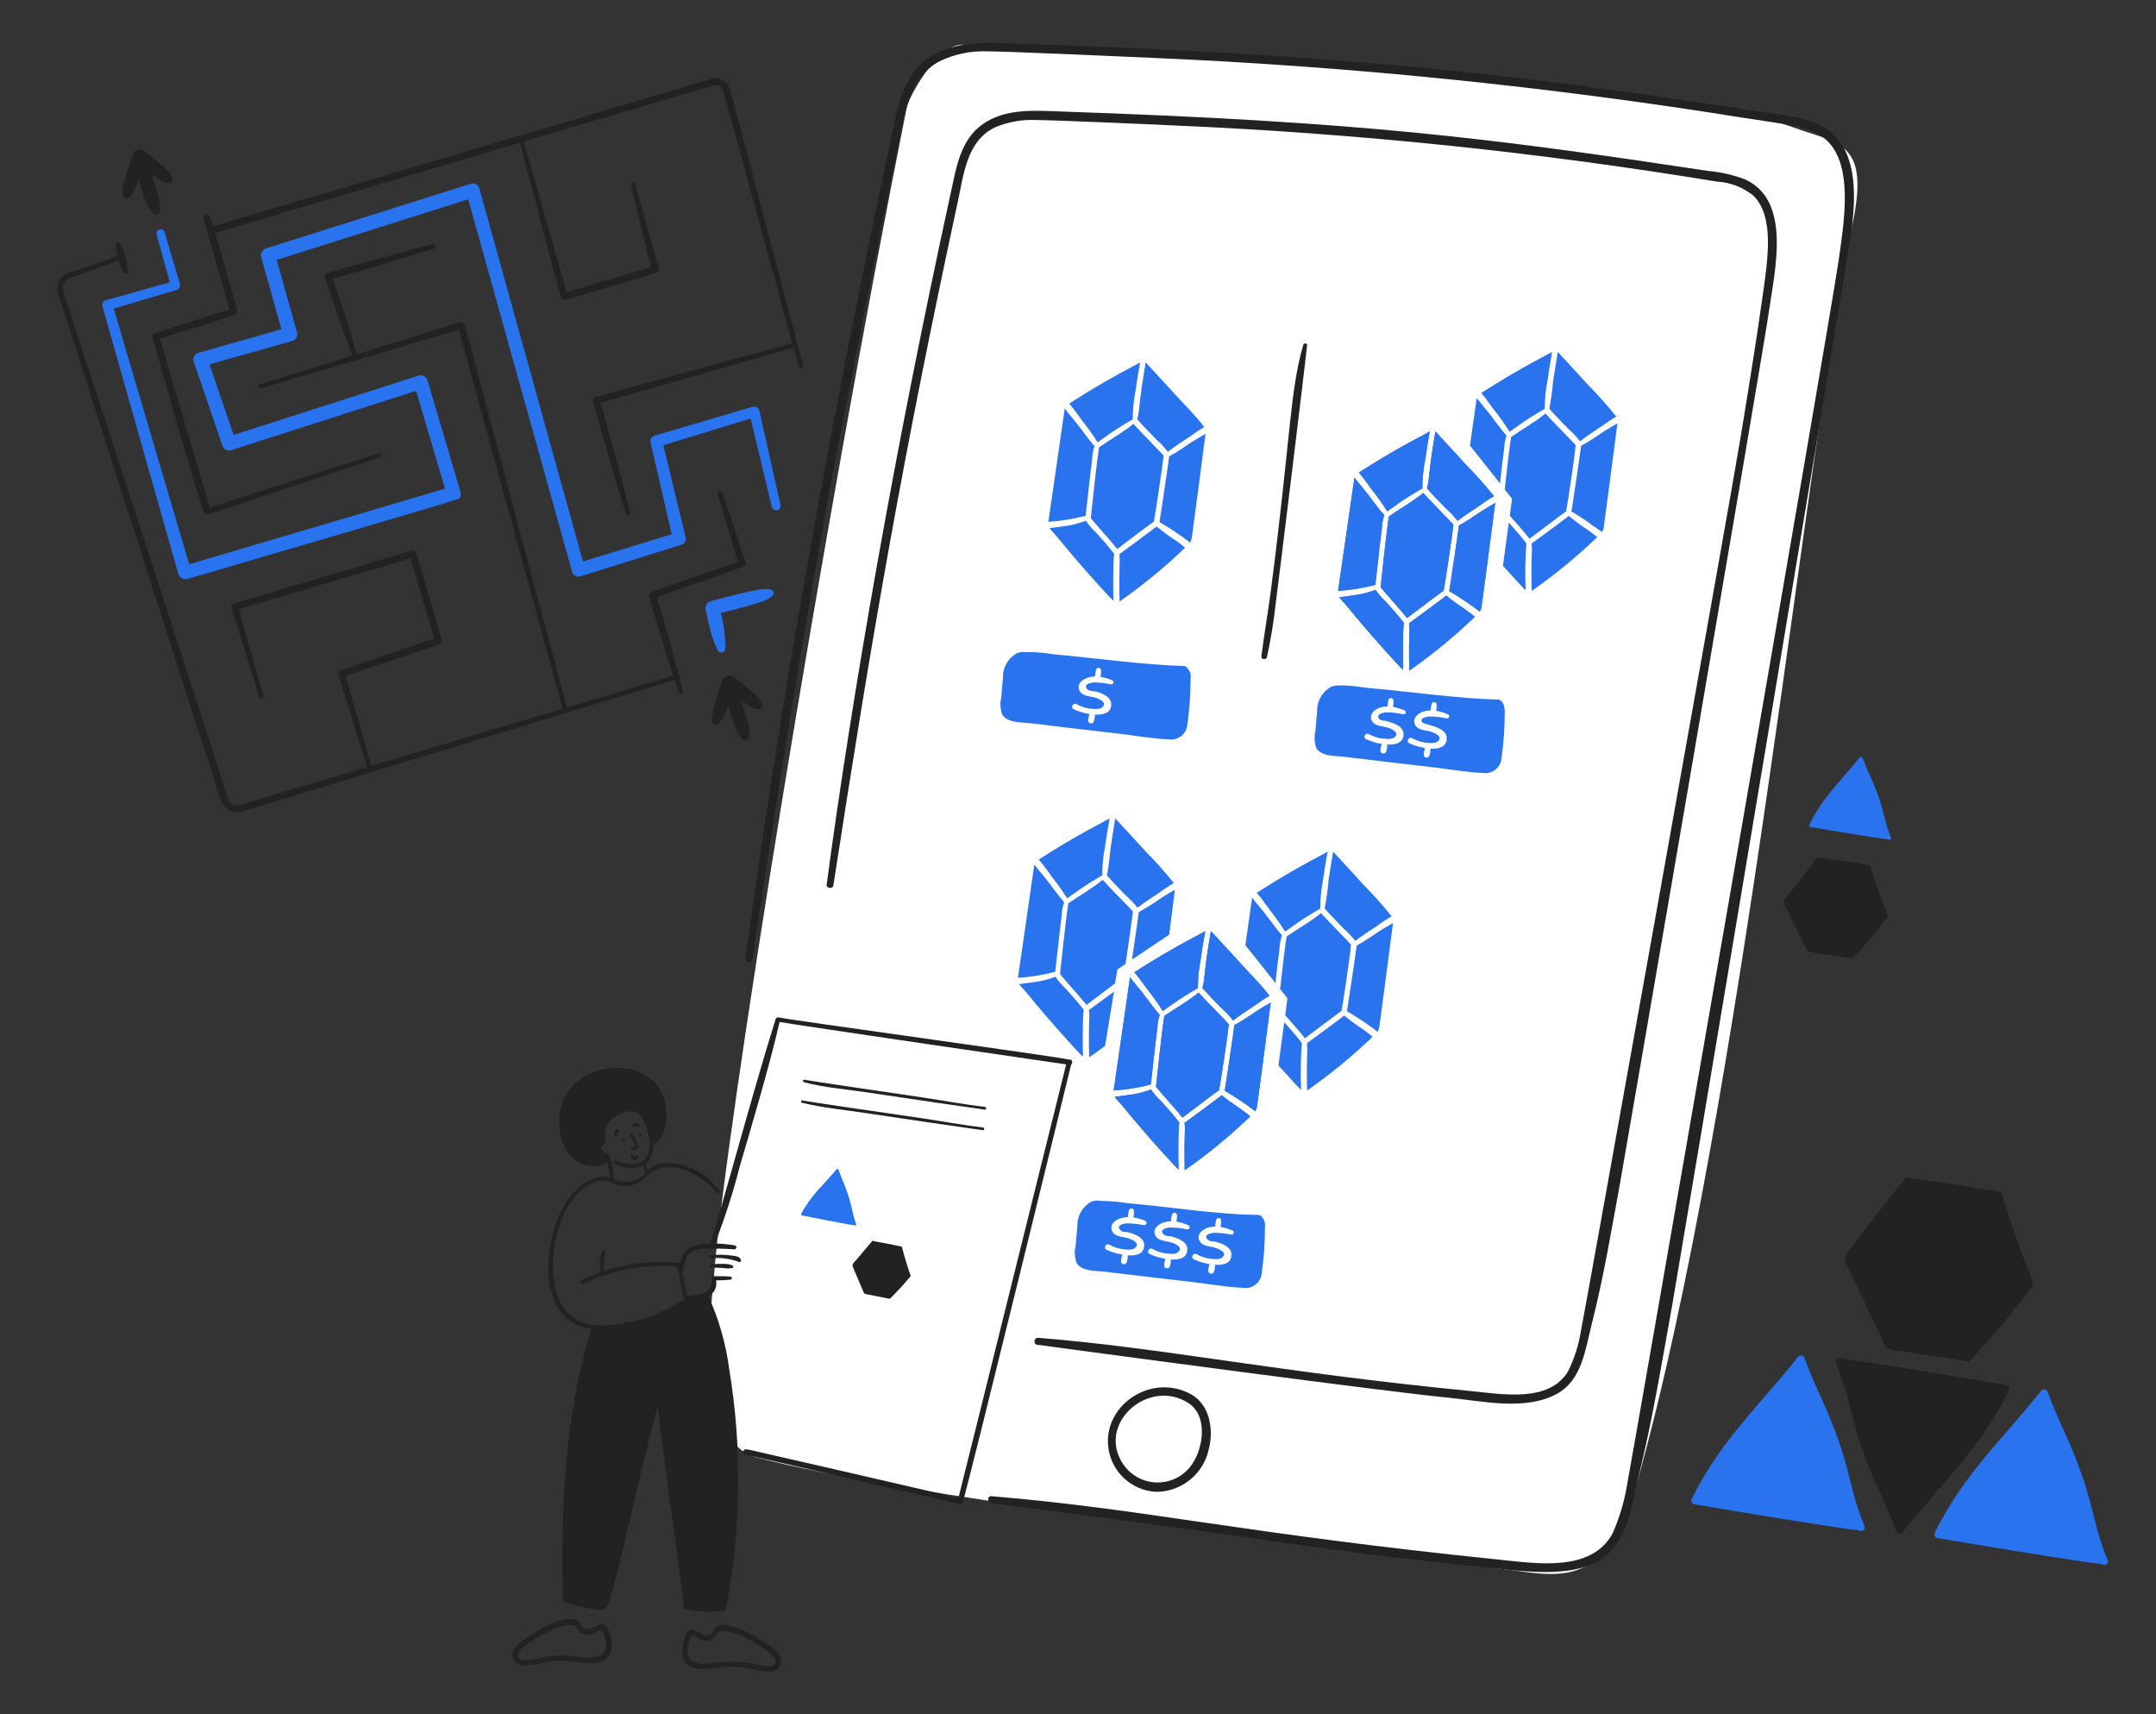 <?xml version="1.0" encoding="UTF-8"?>
<svg xmlns="http://www.w3.org/2000/svg" width="251.6" height="200" viewBox="0 0 251.6 200">
  <rect x="0" y="0" width="251.6" height="200" fill="#333333" stroke="none"/>
  <defs>
    <style>.e{fill:#fff;}.f{fill:#222;}.g{fill:#2973ef;}</style>
  </defs>
  <g id="a">
    <path class="e" d="M112.47,5.22c-3.08-.28-6.46,6.31-6.64,7.23-9.91,49.62-21.24,119.7-22.5,136.32-.12,1.6-2.57,19.31,4.94,21.26,17.96,4.67,57.67,9.16,87.9,13.13,6.06,.8,11.41,2.07,14.87-10.2,12.28-43.63,20.08-123.57,25.08-146.52,2.19-10.04-1.5-9.61-6.98-11.62-16.53-6.06-84.1-8.48-96.67-9.61Z"></path>
  </g>
  <g id="b">
    <path class="g" d="M134.65,60.86c.09-.32,1.22-7.73,1.12-7.73-.11-.16-2.68-2.75-3.51-3.68-1.21,1.01-2.64,1.78-3.93,2.69-.05,.03-.06,.05-.08,.05v.08c-.19,.94-.96,8.08-.96,8.18,.05,.07,.11,.14,.17,.2,.95,1.15,1.99,2.24,2.92,3.4,1.38-1.03,2.75-2.11,4.14-3.1,.05,0,.08-.03,.12-.08Z"></path>
    <path class="g" d="M132.71,48.92c.7,.79,1.44,1.54,2.17,2.3,.52,.45,.99,.95,1.41,1.49,.79-.62,1.65-1.17,2.48-1.72,.57-.42,1.17-.82,1.79-1.18-.01,0-.03-.02-.06-.02-.98-1.32-2.19-2.48-3.29-3.69-1.16-1.27-2.33-2.56-3.51-3.82-.9,5.24-.63,5.24-.99,6.64Z"></path>
    <path class="g" d="M139.23,51.47c-.92,.6-1.82,1.26-2.79,1.77,0,.18-1.08,7.48-1.13,7.67,1.24,.72,2.43,1.52,3.57,2.39,.1-.17,.17-.35,.2-.54,.08-.5,1.3-9.78,1.6-12.14-.5,.29-.99,.56-1.44,.85Z"></path>
    <path class="g" d="M137.31,63.13c-.81-.52-1.59-1.09-2.33-1.71-.69,.55-4,2.97-4.35,3.23,.11,1.15-.07,.96,.02,5.51,.1-.05,.21-.12,.3-.19,2.54-1.8,4.95-3.78,7.2-5.93,.05-.05,.11-.09,.15-.14-.35-.28-.68-.56-.99-.78Z"></path>
    <path class="g" d="M126.24,49.02c.66,.82,1.28,1.68,1.84,2.58,.1,0,1.79-1.38,4.11-2.67,0-1.13,.11-2.26,.33-3.37,.15-1.1,.33-2.19,.53-3.29-.27,.23-3.39,1.67-8.27,4.81,.52,.62,.99,1.3,1.47,1.94Z"></path>
    <path class="g" d="M130.03,64.62c-.67-.87-1.4-1.68-2.13-2.5-.45-.4-.85-.86-1.18-1.37-.89,.35-1.83,.57-2.78,.67-.48,.06-.96,.14-1.46,.2,.24,.3,.49,.59,.76,.87,3.24,3.98,6.36,7.32,6.69,7.61-.02-.96-.06-4.47,.09-5.48Z"></path>
    <path class="g" d="M126.69,60.18c.02-.12,.56-5.12,.76-6.58,.01-.52,.11-1.04,.28-1.54-.71-.81-1.32-1.69-1.97-2.53-.48-.62-1.03-1.23-1.51-1.86-.53,3.77-1.9,13.11-1.91,13.21,1.47-.1,2.92-.33,4.35-.7Z"></path>
    <path class="g" d="M155.05,102.64c-.1,1.13-.25,2.24-.47,3.35,.7,.79,1.44,1.54,2.17,2.3,.52,.45,.99,.95,1.41,1.49,.79-.62,1.64-1.16,2.48-1.72,.57-.42,1.17-.82,1.79-1.18-.02,0-.03-.01-.06-.01-1.03-1.29-2.13-2.52-3.29-3.69-1.16-1.27-2.33-2.56-3.51-3.82-.17,1.08-.36,2.19-.53,3.29Z"></path>
    <path class="g" d="M161.11,108.54c-.92,.6-1.82,1.26-2.79,1.77,0,.18-1.08,7.47-1.13,7.67,1.24,.72,2.43,1.52,3.57,2.39,.1-.17,.17-.35,.2-.54,.08-.5,1.3-9.78,1.6-12.14-.48,.29-.98,.55-1.44,.85Z"></path>
    <path class="g" d="M159.2,120.19c-.81-.52-1.59-1.1-2.33-1.71-.69,.55-3.97,2.95-4.35,3.23,.11,1.15-.07,.96,.01,5.51,.1-.05,.2-.12,.3-.19,2.54-1.8,4.95-3.78,7.2-5.93,.05-.05,.11-.09,.16-.14-.36-.28-.7-.56-1-.78Z"></path>
    <path class="g" d="M148.13,106.1c.66,.82,1.27,1.69,1.83,2.58,.1,0,1.79-1.38,4.11-2.67,0-1.13,.11-2.26,.33-3.37,.15-1.1,.33-2.19,.53-3.29-.27,.23-3.39,1.67-8.27,4.81,.53,.6,.99,1.29,1.48,1.94Z"></path>
    <path class="g" d="M129.16,102.12c.7,.79,1.44,1.54,2.17,2.3,.52,.45,.99,.95,1.41,1.49,.79-.62,1.65-1.16,2.48-1.72,.57-.42,1.17-.82,1.79-1.18-.01,0-.03-.02-.06-.02-1.03-1.29-2.13-2.52-3.29-3.69-1.16-1.27-2.33-2.56-3.51-3.82-.89,5.13-.62,5.2-.99,6.64Z"></path>
    <path class="g" d="M122.69,102.22c.66,.82,1.27,1.68,1.83,2.58,.1,0,1.81-1.39,4.11-2.67,0-1.13,.11-2.26,.33-3.37,.15-1.1,.33-2.19,.53-3.29-.27,.23-3.4,1.67-8.27,4.81,.53,.6,.99,1.3,1.48,1.94Z"></path>
    <path class="g" d="M126.48,117.82c-.67-.87-1.4-1.68-2.13-2.5-.45-.4-.85-.86-1.18-1.37-.89,.35-1.83,.57-2.78,.67-.48,.06-.96,.14-1.46,.2,.24,.3,.49,.59,.76,.87,3.06,3.76,6.29,7.26,6.69,7.61-.02-.96-.07-4.47,.09-5.48Z"></path>
    <path class="g" d="M123.14,113.38c.02-.12,.56-5.12,.76-6.58,.01-.52,.11-1.04,.28-1.54-.71-.81-1.32-1.69-1.97-2.53-.48-.62-1.03-1.23-1.51-1.86-.53,3.77-1.9,13.11-1.91,13.21,1.47-.09,2.92-.33,4.35-.7Z"></path>
    <path class="f" d="M212.98,14.91c-1.53-.84-3.22-1.34-4.95-1.49-26.78-4.06-45.01-6.83-88.78-8.31-3.71-.12-7.76-.54-10.98,1.72-3.1,2.19-3.6,6.19-4.35,9.64-6.46,29.92-13.02,65.97-16.91,95.38-.06,.43,.7,.54,.78,.11,2.73-18.1,5.6-36.17,8.91-54.18,1.65-8.94,7.05-35.78,8.03-40.3,.79-3.71,1.18-8.34,4.9-10.32,1.72-.84,3.63-1.24,5.55-1.17,2.81,.02,16.46,.63,19.3,.76,23.05,.99,46.03,3.32,68.82,6.97,1.94,.31,3.88,.56,5.81,.92,1.91,.34,3.76,.99,4.86,2.69,2.11,3.22,1.19,8.81,.6,13.01-.92,6.6-24.43,141.81-24.71,142.97-.32,1.94-.89,3.83-1.69,5.62-2.5,4.56-8.97,3.46-13.24,3.03-29.97-3.06-41.27-5.9-59.22-7.4-.54-.05-.51,.76,0,.82,9.78,1.3,19.58,2.51,29.34,3.94,9.13,1.34,18.27,2.55,27.46,3.45,4.66,.45,10.89,1.58,14.53-.99,2.98-2.1,3.37-6.19,4.16-9.45,1.63-6.6,2.73-13.35,3.94-20.04,.36-1.94,20.77-123.7,20.99-125.84,.43-3.9,.62-9.12-3.14-11.53Z"></path>
    <path class="f" d="M120.79,14c2.24,.02,12.57,.46,16.27,.64,21.21,.91,42.35,3.1,63.31,6.55,1.55,.09,3.03,.66,4.24,1.63,2.52,2.47,1.65,7.62,1.13,11.41-.78,5.56-1.68,11.08-2.59,16.63-1.27,7.78-18.41,103.42-18.66,104.43-.26,1.64-.77,3.23-1.51,4.72-2.24,3.7-7.81,2.62-11.38,2.28-22.75-2.22-35.84-5.04-50.47-6.21-.47-.03-.57,.74-.11,.81,8.31,1.12,40.35,5.43,48.11,6.19,3.94,.39,8.86,1.54,12.54-.45,2.95-1.6,3.32-5.17,4.07-8.09,1.41-5.53,2.34-11.19,3.37-16.8,.33-1.76,16.46-95.44,17.34-101.53,.68-4.75,2.62-12.82-2.8-15.28-1.37-.52-2.8-.85-4.25-.98-25.61-3.85-40.28-5.74-75.54-6.94-3.11-.11-6.49-.4-9.18,1.48-2.56,1.79-3.06,4.94-3.68,7.79-6.64,30.42-11.59,58.97-14.53,80.93-.06,.43,.7,.54,.78,.11,4.52-29.3,8.13-50.16,14.53-79.81,.68-3.15,1.04-7.03,4.29-8.63,1.49-.64,3.11-.94,4.73-.88Z"></path>
    <path class="f" d="M129.33,168.8c.32,2.88,2.69,5.11,5.59,5.25,2.94,0,5.49-2.05,6.13-4.92,.62-2.31,.15-5.29-2.13-6.5-4.59-2.45-10.15,1.3-9.59,6.17Zm9.73,2.11c-1.55,2.19-4.58,2.71-6.77,1.16-.46-.33-.86-.73-1.18-1.19-3.26-4.74,2.9-10.17,7.56-7.2,2.33,1.5,1.77,5.3,.39,7.23h0Z"></path>
    <path class="f" d="M72.68,133.22c.11,0,.19-.09,.19-.19s-.09-.19-.19-.19h0c-.11,0-.19,.09-.19,.19s.09,.19,.19,.19Z"></path>
    <path class="f" d="M74.73,132.6c.1,0,.19-.08,.18-.19,0-.1-.08-.18-.18-.18-.1,0-.19,.08-.19,.18,0,.1,.08,.19,.18,.19h0Z"></path>
    <path class="f" d="M74,133.33c.08,.17,.23,.42-.03,.48-.17,.03-.19-.03-.34,.09-.05,.06-.04,.14,.02,.19,0,0,0,0,.01,0,.23,.16,.55,.11,.71-.12,.06-.08,.09-.18,.09-.28-.11-.56-.39-1.07-.81-1.46-.05-.05-.13-.05-.18,0-.04,.04-.05,.1-.02,.15,.2,.3,.38,.61,.54,.93Z"></path>
    <path class="f" d="M73.66,134.71c-.12,.19-.07,.43,.12,.55,.02,.01,.04,.03,.07,.04,.38,.18,.77-.3,.51-.5-.08-.05-.19-.03-.25,.06,0,0,0,0,0,0-.02,.03-.03,.08-.08,.09-.06,.01-.11-.06-.09-.12,.01-.09-.05-.17-.14-.18-.05,0-.11,.01-.14,.06Z"></path>
    <path class="f" d="M72,132.44c.02-.11,.06-.22,.14-.3,.08-.06,.15-.11,.15-.22,0-.2-.3-.33-.54,.06-.09,.13-.12,.3-.08,.45,.03,.09,.12,.14,.21,.12,.06-.02,.1-.06,.12-.11Z"></path>
    <path class="f" d="M73.99,131.48c.08-.03,.17-.05,.26-.05,.11,0,.2,.03,.29-.03,.08-.05,.11-.15,.06-.23-.17-.28-.59-.11-.78,.05-.12,.09,.02,.31,.16,.26Z"></path>
    <path class="f" d="M86.47,147.05c-.07-.51-.73-.51-1.13-.57-.81-.11-1.64-.12-2.45-.05-.1,0-.18,.1-.17,.2,0,.09,.08,.17,.17,.17,1.14-.11,2.28,.03,3.35,.43,.12,.08,.25-.05,.23-.19Z"></path>
    <path class="f" d="M85.48,147.65c-.33-.15-.7-.22-1.07-.19-.45-.02-.9,0-1.35,.05-.23,.03-.25,.37,0,.37l1.26,.05c.37,.07,.75,.08,1.12,.01,.09-.01,.15-.09,.14-.17,0-.05-.04-.1-.09-.12Z"></path>
    <path class="f" d="M70.32,189.45c-.19-.03-.39,.01-.54,.12l-.19,.09c-2.43,1.25-1.1-.77-2.98-.81-1.43,0-3.72,1.23-5,2.13-.59,.41-1.93,1.17-1.78,2.3,.08,.78,.75,1.02,1.52,1.02,.65-.03,1.3-.12,1.94-.26,1.24-.31,2.53-.37,3.79-.17,1.33,.1,2.99,.48,3.82-.47,.76-.87,.44-2.45,.05-3.31-.08-.31-.31-.56-.62-.65Zm-.08,3.62c-.89,.39-1.89,.47-2.83,.22-.26-.03-.53-.06-.76-.09-1.2-.12-2.41-.05-3.58,.23-.73,.2-1.48,.28-2.24,.22-.46-.2-.45-.66-.17-1.07,.75-.96,5.28-3.7,6.58-2.82,.27,.77,1.12,1.17,1.89,.9,.17-.06,.32-.15,.45-.26,.36-.24,.82-.55,1.04,.67,0,.18,.43,1.44-.39,2.02Z"></path>
    <path class="f" d="M89.54,191.82c-1.02-.73-2.13-1.34-3.29-1.8-.59-.26-1.23-.42-1.88-.45-.79,0-1.02,.36-1.33,.96-.3,.59-1.28,.03-1.83-.25-.51-.31-.91-.08-1.18,.5-.4,.85-.71,2.44,.05,3.31,.67,.76,1.86,.65,2.83,.56,.03,0,.81-.07,.99-.09,1.26-.21,2.55-.15,3.79,.17,1.37,.3,3.32,.66,3.46-.74,.14-.98-.86-1.67-1.6-2.16Zm.98,2.1c-.04,.19-.18,.35-.36,.42-.27,.27-2.54-.27-2.79-.31-3.3-.61-5.31,.67-6.63-.25-.81-.56-.39-1.85-.39-2.02,.02-.17,.07-.33,.14-.48,.41-.7,.58-.4,.9-.19,.63,.52,1.56,.44,2.08-.18,.11-.13,.2-.29,.26-.45,1.32-.87,5.85,1.89,6.58,2.84,.16,.16,.23,.39,.2,.62h0Z"></path>
    <path class="f" d="M124.88,123.64c-2.3-.49-32.25-4.57-34.04-4.94-.14-.03-.28,.06-.31,.19,0,0,0,0,0,0,0,0,0,.02-.02,.02-2.73,8.68-6.72,23.65-7.63,26.19-.68,0-1.36,.11-2.01,.3-.85,.37-1.42,1.18-1.48,2.11-.03-.1-.12-.17-.23-.17-2.93-.3-5.89,.02-8.69,.95-.02-.39-.02-.78,0-1.16,.08-.38,.13-.77,.15-1.16,0-.08-.07-.15-.15-.15-.05,0-.1,.03-.12,.07-.39,.76-.47,1.65-.23,2.47,0,.01,.01,.03,.03,.04-.79,.28-1.56,.6-2.31,.96-.3,.14-.03,.57,.25,.43,2.82-1.37,5.91-2.09,9.05-2.08,.36,0,1.4-.14,1.69,.06,.43,.3,.47,1.43,.56,1.91,.14,.65,.26,1.3,.45,1.94-1.35,.84-2.8,1.53-4.3,2.06-2.02,.7-5.39,1.35-7.41,.68-2.92-.97-3.78-4.3-3.58-7.47,.2-3.18,1.38-7.19,4.44-8.77,.78-.47,1.76-.49,2.56-.06,1.03,.47,2.22,.39,3.18-.21,.77-.48,1.38-1.7,3.34-1.68,.71,.02,1.41,.16,2.08,.41,1.35,.58,2.55,1.47,3.51,2.59,.14,.17,.42-.03,.29-.23-1.01-1.48-2.52-2.54-4.25-3-1.24-.33-3.16-.52-4.04,.62-.14-.24-.23-.5-.28-.76,0-.02-.01-.02-.01-.03,.64-.58,.99-1.42,.94-2.29,.08,.02,.16,0,.22-.07,1.52-1.51,1.55-4.3,.6-6.12-1.93-3.73-9-3.73-11.25,.78-1.5,2.99-.24,7.78,3.09,7.98,.68,.11,1.37-.12,1.84-.62,.19,.65,.26,1.3,.41,1.96-.88-.24-1.83-.1-2.6,.4-2.24,1.26-3.56,3.87-4.13,6.27-1.18,4.87-.45,10.24,4.49,10.98-3.14,10.61-3.5,20.49-3.31,31.62,0,.12,.07,.22,.19,.25,1.31,.43,2.66,.74,4.02,.93,.85,.09,1.04-.36,1.26-1.09,1.84-6.57,3.59-15.19,5.6-22.66,.9,7.82,2.18,15.61,3.06,23.46,.02,.12,.13,.21,.26,.19,.02,0,.05-.01,.07-.02,.02,.05,.06,.08,.11,.09,1.4,.27,2.84,.31,4.25,.12,.09-.01,.22-.06,.23-.19,1.78-9.27,1.91-18.77,.37-28.08-.39-2.91-1.2-5.75-2.41-8.42,.68-.35,1.04-1.11,.88-1.86,.56,0,1.13-.02,1.69-.08,.1-.02,.16-.11,.15-.21-.01-.08-.08-.14-.16-.15-.65-.05-1.3-.05-1.96-.05-.13,0-.23,.1-.23,.22,0,0,0,0,0,0,.16,.79-.3,1.58-1.07,1.82-.59,.16-1.19,.25-1.8,.27-.13-.91-.34-1.81-.54-2.71,.09-.62,.25-1.22,.47-1.8,.42-.83,1.16-.92,2-.99,1.2-.05,2.39-.03,3.59,.06,.26,.02,.33-.42,.06-.46-.77-.13-1.55-.21-2.33-.22,1.16-2.95,2.13-5.97,2.91-9.04,.94-3.21,3.47-11.66,4.64-16.81,1.05,.23,33.22,4.93,33.44,4.95-11.23,45.28-12.5,50.3-12.58,50.61-.76-.25-24.3-5.63-24.4-5.65s-.42-.06-.33-.05c-.4-.08-.58,.54-.17,.62,1.25,.25,24.25,5.57,24.59,5.67,.21,.04,.47,.21,.68,0,.08-.02,.13-.08,.15-.16,.36-.79,12.46-50.21,12.64-51.03,.14-.11,.17-.31,.07-.46-.04-.06-.1-.1-.17-.12Zm-54.2,10.93c-.65-.46-.71-.81-.19-1.04,.14-.11,.26-.23,.22-.36-.6-1.8,.92-3.21,2.58-3.48,.43-.08,.88-.02,1.27,.18,.92,1.22,1.35,2.74,1.21,4.26-.44,2.08-2.3,1.82-3.87,1.29-.23-.08-.39,.29-.17,.39,1.02,.54,2.23,.61,3.31,.19,.03,.29,.13,.58,.3,.82-.92,1.08-2.46,1.39-3.73,.75,.02-1.01-.18-2-.6-2.92-.08-.1-.22-.14-.33-.08Zm41.13,40.24h0c.02-.05,.05-.21,0,0h0Z"></path>
    <path class="f" d="M93.82,126.26c2.36,.63,4.83,.81,7.23,1.17,3.67,.56,13,1.92,13.88,2.03,.18,.02,.22-.29,.04-.31-2.41-.29-4.83-.74-7.24-1.1-3.67-.55-12.93-1.89-13.88-2.08-.17-.02-.19,.25-.03,.29Z"></path>
    <path class="f" d="M93.62,128.38c-.17-.03-.19,.25-.03,.28,2.37,.58,4.83,.81,7.23,1.17,3.67,.56,13,1.92,13.88,2.03,.18,.02,.22-.29,.04-.31-2.41-.29-4.83-.74-7.24-1.1-3.67-.54-12.93-1.87-13.88-2.06Z"></path>
    <path class="g" d="M138.62,78.02c-.09-.18-.27-.3-.47-.32-4.42-.1-10.43-.94-15.26-1.37-1.13-.2-2.27-.28-3.42-.25-.27-.02-.54,.02-.79,.13-1.03,.56-1.67,1.65-1.63,2.82-.08,.78-.14,1.55-.2,2.31-.16,.65-.13,1.32,.08,1.96,.54,1.06,2.27,.96,3.26,1.07,3.59,.44,7.17,.86,10.74,1.27,1.79,.22,3.62,.54,5.42,.62,1.03,.17,2.01-.52,2.19-1.55,.27-1.85,.4-3.71,.4-5.57,.07-.4-.05-.82-.32-1.13Zm-8.98,1.82c-.66-.14-1.33-.22-2-.22-.26,.02-.93,.14-.91,.48,.04,.59,.9,.51,1.12,.57,.65,.17,1.75,.57,1.82,1.38,.08,1.11-.85,1.38-1.9,1.32,.01,.3-.04,.59-.15,.87-.1,.16-.31,.21-.47,.12-.1-.06-.16-.17-.17-.29,.02-.26,.07-.52,.15-.77-.64-.1-1.25-.29-1.84-.56-.4-.2-.05-.79,.34-.59,.62,.35,1.32,.54,2.03,.56,.27,.03,.55,0,.81-.08,.99-.6-.28-1.12-.57-1.21-.68-.23-1.77-.14-2-1.03s.89-1.45,1.88-1.47c.03-.27,.07-.54,.13-.8,.05-.16,.21-.24,.37-.19,.13,.04,.21,.16,.21,.29,0,.25-.01,.51-.06,.75,.46,.08,.91,.21,1.34,.39,.13,.04,.2,.18,.16,.3s-.18,.2-.3,.16h0Z"></path>
    <path class="g" d="M174.81,81.62c-4.42-.1-10.43-.94-15.26-1.37-.75-.07-3.24-.53-4.21-.12-1.03,.56-1.67,1.65-1.63,2.82-.08,.78-.14,1.55-.2,2.31-.16,.65-.13,1.32,.08,1.96,.54,1.06,2.27,.96,3.26,1.07,3.59,.44,7.17,.86,10.74,1.27,1.79,.22,3.62,.54,5.42,.62,1.03,.17,2.01-.52,2.19-1.55,.27-1.85,.4-3.71,.4-5.57,.03-1.03-.48-1.44-.79-1.44Zm-11.07,1.71c-.66-.15-1.33-.22-2-.22-.24,.02-.86,.13-.9,.43-.03,.22,.12,.43,.34,.48,.69,.08,1.35,.29,1.96,.62,.34,.18,.58,.52,.64,.9,.08,1.11-.85,1.38-1.9,1.32,.02,.3-.04,.61-.15,.89-.1,.16-.31,.21-.47,.12-.1-.06-.16-.17-.17-.29,.02-.27,.07-.53,.15-.79-.64-.1-1.26-.29-1.84-.56-.4-.2-.05-.79,.34-.59,.62,.35,1.32,.54,2.03,.56,.27,.03,.55,0,.81-.08,.99-.6-.28-1.12-.57-1.21-.68-.23-1.77-.14-2-1.02-.17-.67,.54-1.45,1.89-1.46,.03-.26,.07-.53,.13-.79,.05-.16,.21-.24,.37-.19,.13,.04,.21,.16,.21,.29,.01,.25,0,.5-.06,.74,.46,.07,.91,.21,1.34,.39,.13,.05,.19,.18,.15,.31-.04,.12-.17,.19-.29,.15Zm5.04,.48c-.66-.15-1.33-.22-2-.22-.44,.04-.87,.19-.89,.4-.04,.38,.27,.41,1.11,.65,.65,.17,1.75,.57,1.82,1.38,.08,1.11-.85,1.38-1.9,1.32,.02,.3-.03,.61-.15,.89-.1,.16-.31,.21-.47,.11-.1-.06-.16-.17-.16-.28,.02-.27,.07-.53,.15-.79-.64-.1-1.26-.29-1.84-.56-.4-.2-.05-.79,.34-.59,.62,.35,1.32,.54,2.03,.56,.27,.03,.55,0,.81-.08,.99-.6-.28-1.12-.57-1.21-.68-.23-1.77-.14-2-1.03-.17-.67,.55-1.44,1.88-1.47,.03-.27,.07-.54,.14-.8,.07-.15,.24-.22,.39-.16,.1,.04,.17,.14,.18,.25,.01,.25,0,.5-.06,.75,.46,.08,.92,.21,1.35,.4,.13,.04,.2,.18,.16,.31-.04,.13-.18,.2-.31,.16Z"></path>
    <path class="g" d="M147.31,142.05c-.09-.18-.28-.3-.48-.31-4.56-.02-10.18-.92-15.26-1.37-1.05-.17-2.11-.25-3.17-.26-.35-.08-.71-.04-1.04,.09-1.03,.56-1.67,1.65-1.63,2.82-.08,.78-.14,1.55-.2,2.31-.16,.65-.13,1.32,.08,1.96,.54,1.06,2.27,.96,3.26,1.07,3.59,.43,7.17,.86,10.74,1.27,1.79,.22,3.62,.54,5.42,.62,1.03,.17,2.01-.52,2.19-1.55,.27-1.85,.4-3.71,.4-5.57,.06-.39-.06-.79-.31-1.09Zm-13.83,.9c-.66-.15-1.33-.22-2-.22-.36,.03-1.43,.23-.6,.9,.15,.12,.6,.09,.82,.15,.65,.17,1.75,.57,1.82,1.38,.08,1.1-.85,1.37-1.91,1.3,.01,.3-.04,.6-.16,.88-.1,.16-.31,.21-.47,.11-.1-.06-.16-.17-.16-.29,.02-.27,.07-.54,.15-.79-.64-.1-1.26-.29-1.85-.56-.39-.2-.05-.81,.34-.59,.62,.35,1.32,.54,2.03,.56,.27,.04,.55,.01,.81-.08,.98-.62-.26-1.1-.57-1.21-.68-.23-1.77-.14-2-1.02-.2-.73,.54-1.2,1.15-1.37,.24-.06,.49-.1,.75-.11,0-.27,.05-.53,.12-.79,.05-.16,.21-.24,.37-.2,.12,.04,.2,.15,.21,.27,0,.26-.01,.51-.06,.76,.46,.08,.92,.21,1.35,.4,.14,.04,.22,.18,.18,.31s-.18,.22-.31,.18h0Zm5.04,.48c-.66-.15-1.33-.22-2-.22-.36,.03-1.43,.23-.61,.9,.16,.12,.61,.09,.82,.15,.65,.17,1.75,.57,1.82,1.38,.08,1.1-.85,1.37-1.91,1.3,.01,.3-.04,.6-.15,.88-.1,.16-.31,.21-.47,.12-.1-.06-.16-.17-.17-.29,.02-.27,.07-.54,.15-.79-.64-.1-1.26-.29-1.85-.56-.39-.2-.05-.81,.34-.59,.62,.35,1.32,.54,2.03,.56,.27,.04,.55,.01,.81-.08,.98-.62-.26-1.1-.57-1.21-.68-.23-1.77-.14-2-1.02-.2-.73,.54-1.2,1.15-1.37,.24-.06,.49-.1,.75-.11,0-.27,.05-.53,.12-.79,.05-.16,.21-.24,.36-.2,.12,.04,.21,.15,.21,.28,.01,.26-.01,.51-.06,.76,.46,.08,.92,.21,1.35,.4,.14,.04,.22,.17,.18,.31-.04,.14-.17,.22-.31,.18h0Zm5.15,.62c-.66-.15-1.33-.22-2-.22-.36,.03-1.43,.23-.61,.9,.15,.12,.61,.09,.82,.15,.65,.17,1.75,.57,1.82,1.38,.08,1.1-.85,1.37-1.91,1.3,.01,.3-.04,.6-.15,.88-.1,.16-.31,.21-.47,.12-.1-.06-.16-.17-.17-.29,.02-.27,.07-.54,.15-.79-.64-.1-1.26-.29-1.85-.56-.39-.2-.05-.81,.34-.59,.62,.35,1.32,.54,2.03,.56,.27,.04,.55,.01,.81-.08,.98-.62-.26-1.1-.57-1.21-.68-.23-1.77-.14-2-1.02-.2-.73,.54-1.2,1.15-1.37,.24-.06,.49-.1,.75-.11,0-.27,.05-.53,.12-.79,.05-.16,.21-.24,.36-.2,.12,.04,.21,.15,.21,.28,0,.26-.01,.51-.06,.76,.46,.08,.92,.21,1.35,.4,.14,.03,.22,.17,.18,.31-.03,.14-.17,.22-.31,.18h0Z"></path>
    <path class="g" d="M142.26,127.21c.09-.33,1.22-7.73,1.12-7.73-.1-.16-2.68-2.75-3.51-3.68-1.21,1.01-2.64,1.79-3.93,2.68-.05,.03-.06,.05-.08,.05v.08c-.19,.95-.96,8.08-.96,8.18,.05,.07,.11,.14,.17,.2,.95,1.15,1.99,2.24,2.92,3.4,1.38-1.02,2.75-2.11,4.14-3.11,.05,0,.09-.04,.13-.07Z"></path>
    <path class="g" d="M140.32,115.27c.7,.79,1.44,1.54,2.17,2.3,.52,.45,1,.95,1.41,1.49,.79-.62,1.65-1.17,2.48-1.72,.57-.42,1.17-.82,1.79-1.18-.01,0-.03-.02-.06-.02-.98-1.32-2.19-2.48-3.29-3.69-1.16-1.27-2.33-2.56-3.51-3.82-.89,5.09-.62,5.21-.99,6.64Z"></path>
    <path class="g" d="M144.05,119.59c0,.18-1.08,7.48-1.13,7.67,1.24,.72,2.43,1.52,3.57,2.39,.1-.17,.17-.35,.2-.54,.08-.5,1.3-9.78,1.6-12.14-2.23,1.26-2.75,1.85-4.24,2.62Z"></path>
    <path class="g" d="M142.59,127.77c-.69,.55-3.97,2.95-4.35,3.23,.11,1.15-.07,.96,.01,5.51,.11-.05,.21-.12,.3-.19,2.54-1.79,4.95-3.78,7.2-5.93,.05-.05,.11-.09,.16-.14-1.61-1.32-2.31-1.56-3.32-2.48Z"></path>
    <path class="g" d="M133.85,115.37c.66,.82,1.27,1.68,1.83,2.58,.1,0,1.81-1.39,4.11-2.67,0-1.13,.11-2.26,.33-3.37,.15-1.1,.33-2.19,.53-3.29-.27,.24-3.38,1.66-8.27,4.81,.53,.61,.99,1.31,1.48,1.94Z"></path>
    <path class="g" d="M137.63,130.97c-.67-.87-1.4-1.68-2.13-2.5-.45-.4-.85-.86-1.18-1.37-.89,.35-1.83,.57-2.78,.67-.48,.06-.96,.14-1.46,.2,.24,.3,.49,.59,.76,.87,3.24,3.98,6.36,7.32,6.69,7.61-.02-.96-.07-4.46,.09-5.48Z"></path>
    <path class="g" d="M134.3,126.53c.01-.12,.56-5.12,.76-6.58,.01-.52,.11-1.04,.28-1.54-.71-.81-1.32-1.69-1.97-2.53-.48-.62-1.02-1.23-1.5-1.86-.53,3.77-1.9,13.11-1.91,13.21,1.47-.1,2.92-.33,4.34-.7Z"></path>
    <path class="f" d="M152.09,40.22c-1.61,5.64-1.42,10.55-3.82,28.97-.33,2.47-.76,4.92-1.07,7.39-.05,.37,.57,.45,.65,.09,.46-2.09,.8-4.21,1.03-6.33,.33-2.42,3.4-27.59,3.66-30.05,.05-.26-.38-.31-.45-.06Z"></path>
    <path class="g" d="M142.26,127.21c.09-.33,1.22-7.73,1.12-7.73-.1-.16-2.68-2.75-3.51-3.68-1.21,1.01-2.64,1.79-3.93,2.68-.05,.03-.06,.05-.08,.05v.08c-.19,.95-.96,8.08-.96,8.18,.05,.07,.11,.14,.17,.2,.95,1.15,1.99,2.24,2.92,3.4,1.38-1.02,2.75-2.11,4.14-3.11,.05,0,.09-.04,.13-.07Z"></path>
    <path class="g" d="M140.32,115.27c.7,.79,1.44,1.54,2.17,2.3,.52,.45,1,.95,1.41,1.49,.79-.62,1.65-1.17,2.48-1.72,.57-.42,1.17-.82,1.79-1.18-.01,0-.03-.02-.06-.02-.98-1.32-2.19-2.48-3.29-3.69-1.16-1.27-2.33-2.56-3.51-3.82-.89,5.09-.62,5.21-.99,6.64Z"></path>
    <path class="g" d="M144.05,119.59c0,.18-1.08,7.48-1.13,7.67,1.24,.72,2.43,1.52,3.57,2.39,.1-.17,.17-.35,.2-.54,.08-.5,1.3-9.78,1.6-12.14-2.23,1.26-2.75,1.85-4.24,2.62Z"></path>
    <path class="g" d="M142.59,127.77c-.69,.55-3.97,2.95-4.35,3.23,.11,1.15-.07,.96,.01,5.51,.11-.05,.21-.12,.3-.19,2.54-1.79,4.95-3.78,7.2-5.93,.05-.05,.11-.09,.16-.14-1.61-1.32-2.31-1.56-3.32-2.48Z"></path>
    <path class="g" d="M133.85,115.37c.66,.82,1.27,1.68,1.83,2.58,.1,0,1.81-1.39,4.11-2.67,0-1.13,.11-2.26,.33-3.37,.15-1.1,.33-2.19,.53-3.29-.27,.24-3.38,1.66-8.27,4.81,.53,.61,.99,1.31,1.48,1.94Z"></path>
    <path class="g" d="M137.63,130.97c-.67-.87-1.4-1.68-2.13-2.5-.45-.4-.85-.86-1.18-1.37-.89,.35-1.83,.57-2.78,.67-.48,.06-.96,.14-1.46,.2,.24,.3,.49,.59,.76,.87,3.24,3.98,6.36,7.32,6.69,7.61-.02-.96-.07-4.46,.09-5.48Z"></path>
    <path class="g" d="M134.3,126.53c.01-.12,.56-5.12,.76-6.58,.01-.52,.11-1.04,.28-1.54-.71-.81-1.32-1.69-1.97-2.53-.48-.62-1.02-1.23-1.5-1.86-.53,3.77-1.9,13.11-1.91,13.21,1.47-.1,2.92-.33,4.34-.7Z"></path>
    <path class="g" d="M130.42,113.08l.93-.62c0-.08,.92-6.13,.84-6.13-.11-.16-2.67-2.74-3.51-3.68-1.21,1.01-2.64,1.79-3.93,2.68-.05,.03-.06,.05-.08,.05,0,.23-.09,.36-.3,2.27-.09,.75-.67,5.86-.67,5.99,.05,.07,.11,.14,.17,.2,.95,1.15,1.99,2.24,2.92,3.4,1.12-.82,2.2-1.68,3.32-2.5l.3-1.66Z"></path>
    <path class="g" d="M136.44,109.05c.22-1.75,.45-3.49,.67-5.25-.48,.3-.98,.56-1.43,.85-.9,.64-1.83,1.23-2.79,1.77,0,.17-.78,5.44-.79,5.54l4.35-2.92Z"></path>
    <path class="g" d="M151.92,121.68c-.64-.84-1.35-1.63-2.05-2.42l-.68,5.05c.36,.4,2.4,2.64,2.65,2.86-.08-1.83-.05-3.66,.08-5.48Z"></path>
    <path class="g" d="M148.84,114.7c.14-1.35,.3-2.7,.48-4.04,.01-.52,.11-1.04,.28-1.54-.71-.81-1.32-1.69-1.97-2.53-.48-.62-1.03-1.23-1.51-1.86l-.79,5.54,3.51,4.42Z"></path>
    <path class="g" d="M157.66,110.21c-.1-.16-2.68-2.75-3.51-3.68-1.21,1.01-2.64,1.79-3.93,2.68-.05,.03-.06,.05-.08,.05,0,.39-.02-.58-.75,6.13l.85,1.07-.26,1.99c.78,.89,1.57,1.75,2.3,2.69,.9-.67,3.67-2.79,4.27-3.2,.08-.28,1.1-6.93,1.1-7.73Z"></path>
    <path class="g" d="M181.26,44.34c-.1,1.13-.25,2.24-.46,3.35,.7,.79,1.44,1.54,2.17,2.3,.52,.45,.99,.95,1.41,1.49,.79-.62,1.65-1.16,2.48-1.72,.57-.42,1.17-.82,1.79-1.18-.02,0-.03-.01-.06-.01-1.03-1.29-2.13-2.52-3.29-3.69-1.16-1.27-2.33-2.56-3.51-3.82-.17,1.08-.36,2.19-.53,3.29Z"></path>
    <path class="g" d="M187.31,50.24c-.92,.6-1.82,1.26-2.8,1.77,0,.18-1.08,7.48-1.13,7.67,.87,.49,1.7,1.04,2.5,1.65l1.07,.74c.1-.17,.17-.35,.2-.54,.08-.5,1.3-9.78,1.6-12.14-.47,.29-.97,.56-1.44,.85Z"></path>
    <path class="g" d="M185.4,61.9c-.81-.52-1.58-1.09-2.32-1.71-.69,.55-3.97,2.95-4.35,3.23,.11,1.16-.07,.92,.02,5.51,.1-.05,.2-.12,.29-.19,2.54-1.8,4.95-3.78,7.2-5.93,.05-.05,.11-.09,.15-.14-.36-.28-.7-.56-.99-.78Z"></path>
    <path class="g" d="M174.33,47.79c.66,.82,1.27,1.68,1.83,2.58,.1,0,1.79-1.38,4.11-2.67,0-1.13,.11-2.26,.33-3.37,.16-1.1,.33-2.19,.53-3.29-.27,.23-3.39,1.67-8.27,4.81,.53,.62,.99,1.31,1.47,1.94Z"></path>
    <path class="g" d="M168.47,68.92c.08-.29,1.22-7.73,1.12-7.73-.1-.15-2.68-2.75-3.51-3.68-1.21,1.01-2.64,1.79-3.93,2.69-.05,.03-.06,.05-.08,.05v.08c-.19,.95-.96,8.08-.96,8.18,.05,.07,.11,.14,.17,.2,.95,1.15,1.99,2.24,2.92,3.4,1.38-1.03,2.75-2.11,4.15-3.11,.05-.02,.09-.04,.12-.08Z"></path>
    <path class="g" d="M166.52,56.98c.7,.79,1.44,1.54,2.17,2.3,.52,.45,.99,.95,1.41,1.49,.79-.62,1.65-1.16,2.48-1.72,.57-.42,1.17-.82,1.79-1.18-.01,0-.03-.02-.06-.02-1.03-1.29-2.13-2.52-3.29-3.69-1.16-1.27-2.33-2.56-3.51-3.82-.88,5.09-.62,5.21-.99,6.64Z"></path>
    <path class="g" d="M170.25,61.3c0,.18-1.08,7.48-1.13,7.67,1.24,.72,2.43,1.52,3.57,2.39,.1-.17,.17-.35,.2-.54,.08-.5,1.3-9.78,1.6-12.14-2.23,1.25-2.75,1.84-4.24,2.62Z"></path>
    <path class="g" d="M168.79,69.48c-.69,.55-3.97,2.95-4.35,3.23,.11,1.16-.07,.92,.02,5.51,.1-.05,.21-.12,.3-.19,2.54-1.8,4.95-3.78,7.2-5.93,.05-.05,.11-.09,.15-.14-1.61-1.31-2.31-1.56-3.32-2.48Z"></path>
    <path class="g" d="M160.05,57.07c.66,.82,1.27,1.68,1.83,2.58,.1,0,1.79-1.38,4.11-2.67,0-1.13,.11-2.26,.33-3.37,.16-1.1,.33-2.19,.53-3.29-.27,.23-3.39,1.67-8.27,4.81,.53,.61,.99,1.3,1.47,1.94Z"></path>
    <path class="g" d="M163.84,72.68c-.67-.87-1.4-1.68-2.13-2.5-.45-.4-.85-.86-1.18-1.37-.89,.35-1.83,.57-2.78,.67-.48,.06-.96,.14-1.46,.2,.24,.3,.49,.59,.76,.87,3.06,3.76,6.29,7.26,6.69,7.61-.02-.96-.06-4.47,.09-5.48Z"></path>
    <path class="g" d="M160.5,68.24c.02-.12,.56-5.12,.76-6.58,.01-.52,.11-1.04,.28-1.54-.71-.81-1.32-1.69-1.97-2.53-.48-.62-1.03-1.23-1.51-1.86-.54,3.79-1.9,13.11-1.91,13.21,1.47-.1,2.92-.33,4.35-.7Z"></path>
    <path class="g" d="M168.47,68.92c.08-.29,1.22-7.73,1.12-7.73-.1-.15-2.68-2.75-3.51-3.68-1.21,1.01-2.64,1.79-3.93,2.69-.05,.03-.06,.05-.08,.05v.08c-.19,.95-.96,8.08-.96,8.18,.05,.07,.11,.14,.17,.2,.95,1.15,1.99,2.24,2.92,3.4,1.38-1.03,2.75-2.11,4.15-3.11,.05-.02,.09-.04,.12-.08Z"></path>
    <path class="g" d="M166.52,56.98c.7,.79,1.44,1.54,2.17,2.3,.52,.45,.99,.95,1.41,1.49,.79-.62,1.65-1.16,2.48-1.72,.57-.42,1.17-.82,1.79-1.18-.01,0-.03-.02-.06-.02-1.03-1.29-2.13-2.52-3.29-3.69-1.16-1.27-2.33-2.56-3.51-3.82-.88,5.09-.62,5.21-.99,6.64Z"></path>
    <path class="g" d="M170.25,61.3c0,.18-1.08,7.48-1.13,7.67,1.24,.72,2.43,1.52,3.57,2.39,.1-.17,.17-.35,.2-.54,.08-.5,1.3-9.78,1.6-12.14-2.23,1.25-2.75,1.84-4.24,2.62Z"></path>
    <path class="g" d="M168.79,69.48c-.69,.55-3.97,2.95-4.35,3.23,.11,1.16-.07,.92,.02,5.51,.1-.05,.21-.12,.3-.19,2.54-1.8,4.95-3.78,7.2-5.93,.05-.05,.11-.09,.15-.14-1.61-1.31-2.31-1.56-3.32-2.48Z"></path>
    <path class="g" d="M160.05,57.07c.66,.82,1.27,1.68,1.83,2.58,.1,0,1.79-1.38,4.11-2.67,0-1.13,.11-2.26,.33-3.37,.16-1.1,.33-2.19,.53-3.29-.27,.23-3.39,1.67-8.27,4.81,.53,.61,.99,1.3,1.47,1.94Z"></path>
    <path class="g" d="M163.84,72.68c-.67-.87-1.4-1.68-2.13-2.5-.45-.4-.85-.86-1.18-1.37-.89,.35-1.83,.57-2.78,.67-.48,.06-.96,.14-1.46,.2,.24,.3,.49,.59,.76,.87,3.06,3.76,6.29,7.26,6.69,7.61-.02-.96-.06-4.47,.09-5.48Z"></path>
    <path class="g" d="M160.5,68.24c.02-.12,.56-5.12,.76-6.58,.01-.52,.11-1.04,.28-1.54-.71-.81-1.32-1.69-1.97-2.53-.48-.62-1.03-1.23-1.51-1.86-.54,3.79-1.9,13.11-1.91,13.21,1.47-.1,2.92-.33,4.35-.7Z"></path>
    <path class="g" d="M178.12,63.39c-.64-.84-1.35-1.63-2.05-2.42l-.68,5.05c.29,.32,2.4,2.63,2.65,2.86-.08-1.83-.05-3.66,.08-5.48Z"></path>
    <path class="g" d="M175.05,56.41c.14-1.35,.29-2.7,.48-4.04,.01-.52,.11-1.04,.28-1.54-.71-.81-1.32-1.69-1.97-2.53-.48-.62-1.02-1.23-1.51-1.86-.27,1.85-.53,3.69-.79,5.54l3.51,4.42Z"></path>
    <path class="g" d="M183.86,51.92c-.1-.16-2.68-2.75-3.51-3.68-1.21,1.01-2.64,1.78-3.93,2.69-.05,.03-.06,.05-.08,.05,0,.39-.02-.58-.74,6.13l.85,1.07-.26,1.99c.78,.88,1.57,1.75,2.3,2.69,.9-.67,3.66-2.79,4.27-3.2,.08-.28,1.1-6.93,1.1-7.73Z"></path>
    <path class="g" d="M130,115.69c-.96,.73-1.94,1.43-2.92,2.14,.11,1.15-.07,.96,.02,5.51,.25-.12,1.64-1.15,1.86-1.32l1.04-6.33Z"></path>
    <path class="g" d="M99.91,142.82c-.61-1.62-.39-2.27-1.52-4.96-.19-.46-.38-.92-.53-1.4-.03-.07-.11-.11-.18-.08-.02,0-.04,.02-.05,.04-1.5,1.78-2.97,3.01-4.13,5.19-.03,.07,0,.16,.07,.19,.01,0,.02,0,.03,.01,.5,.1,5.59,1.11,6.09,1.14,.09,.09,.28,0,.23-.14Z"></path>
    <path class="f" d="M106.23,148.73c-.05-.2-.08-.19-.44-1.35-.59-1.88-.47-1.92-.62-1.95-1.07-.22-2.14-.45-3.22-.62-.04-.05-.11-.06-.16-.02,0,0,0,0,0,0,0,0-2,2.35-2,2.36-.2,.23-.37,.35-.27,.64,.05,.14-.11-.27,1.2,2.84,.03,.11,.08,.21,.16,.29,.13,.07,.27,.11,.42,.11,2.57,.5,2.48,.51,2.55,.48,.1-.07,.19-.16,.27-.25,.65-.66,1.25-1.29,2.01-2.2,.1-.08,.16-.22,.13-.35Z"></path>
  </g>
  <g id="c">
    <path class="g" d="M19.81,32.92l-1.53-5.56c-.07-.26,.07-.52,.33-.6,.26-.07,.53,.08,.6,.33l1.79,6.05c.08,.29-.08,.59-.37,.68l-7.36,2.18c.67,2.24,8.29,28.05,8.81,29.83l29.85-8.82-3.37-11.41-21.58,6.92c-.42,.14-.88-.09-1.02-.51l-3.35-9.8c-.15-.42,.08-.89,.5-1.03,.02,0,.03-.01,.05-.02l9.68-2.74-2.36-8.43c-.12-.42,.12-.86,.54-1l23.91-7.55c.42-.14,.87,.09,1.01,.52,0,.01,0,.03,.01,.05l12.08,43.49,10.36-3.17-2.47-10.71c-.08-.35,.12-.69,.47-.79l11.45-3.38c.34-.08,.68,.12,.77,.46l2.47,10.98c.07,.28-.1,.56-.37,.63,0,0,0,0,0,0-.28,.07-.57-.1-.64-.38,0,0,0,0,0,0l-2.47-10.31-10.19,3.11,2.6,10.74c.09,.38-.13,.77-.51,.88l-11.76,3.68c-.42,.13-.86-.11-.98-.53,0,0,0,0,0-.01l-12.12-43.45-22.35,7.07,2.37,8.45c.12,.43-.13,.88-.56,1.01l-9.65,2.73,2.81,8.23,21.59-6.92c.43-.14,.9,.1,1.03,.53,0,0,0,0,0,0l3.86,13.05c.07,.2,.05,.43-.05,.61-.14,.27,1.87-.34-31.89,9.56-.22,.03-.44-.03-.62-.16-.18-.1-.32-.27-.38-.47l-8.84-31.17c-.09-.32,.09-.66,.41-.75l7.46-2.09Z"></path>
    <path class="g" d="M84.13,71.54c.25,.99,.41,2.01,.48,3.03,.06,.91,.14,1.45-.34,1.55-.39,.08-.53-.17-.95-1.28-.1-.27-.23-.58-.32-.92-.37-1.29-.65-2.82-.65-2.82-.09-.43,.17-.85,.59-.96,0,0,2.68-.74,4.64-1.16,.94-.2,2.52-.55,2.69,.11s-1.36,1.11-2.3,1.4c-1.27,.39-2.9,.8-3.85,1.03Z"></path>
    <path class="f" d="M87.6,80.58c-.9-.79-2.02-1.61-2.02-1.61-.35-.28-.86-.22-1.14,.13-.06,.07-.1,.16-.13,.24-.74,2.22-.92,2.74-1.02,3.16-.09,.38-.43,1.87,.11,2.05,.65,.22,1.35-1.55,1.58-2.19,.27,.87,.58,1.93,.88,2.65,.12,.35,.7,1.56,1.26,1.38,.55-.17,.3-1.61,.23-1.86-.19-.8-.57-1.86-.89-2.84,.65,.46,1.95,1.46,2.4,.88,.4-.51-.63-1.43-1.28-2Z"></path>
    <path class="f" d="M18.81,19.21c-.9-.79-2.02-1.61-2.02-1.61-.35-.28-.86-.22-1.14,.13-.06,.07-.1,.16-.13,.24-.74,2.22-.92,2.75-1.02,3.16-.13,.54-.42,1.87,.11,2.05,.64,.22,1.35-1.56,1.58-2.19,.34,1.06,1.17,4.34,2.14,4.03,.55-.17,.3-1.61,.23-1.86-.19-.8-.57-1.86-.89-2.84,.66,.46,1.95,1.46,2.4,.88,.4-.51-.63-1.44-1.27-2.01Z"></path>
    <path class="f" d="M84.26,57.47c-.08-.34-.62-.18-.5,.16,0,0,2.12,7.21,2.33,7.9l-10.08,3.54c-.21,.07-.32,.29-.26,.5,1.58,5.63,2.28,7.62,2.81,9.28l-12.41,3.7-11.92-44.68c-.05-.22-.27-.35-.49-.29,0,0-.02,0-.02,0l-12.09,3.75c-.62-2.23-1.13-3.92-2.78-8.81,8.1-2.28,8.9-2.64,11.8-3.52,.14-.06,.2-.21,.15-.35-.05-.12-.17-.18-.29-.16-2.45,.64-2.64,.61-12.3,3.36-.22,.06-.35,.3-.28,.52,0,0,0,0,0,0,1.83,5.46,2.15,6.41,3.2,9.11l-10.79,3.35c-.13,.04-.2,.17-.16,.3,0,0,0,0,0,0,.04,.13,.18,.2,.31,.16,0,0,21.7-6.4,23.07-6.82,.71,2.65,11.33,41.43,12.09,44.21l-22.31,6.65c-.25-.87-2.86-9.97-3-10.48l10.99-3.69c.2-.08,.31-.29,.24-.5l-3-10.14c-.07-.22-.31-.33-.52-.26h0s-20.76,6.14-20.76,6.14c-.21,.07-.33,.29-.26,.5l3.22,10.42c.04,.13,.17,.2,.3,.16,.13-.04,.2-.17,.16-.3,0,0-2.59-9.31-2.82-10.12l20.02-5.92,2.77,9.37-10.95,3.7c-.2,.07-.31,.28-.25,.49l3.35,10.78c-7.37,2.2-13.34,3.98-14.81,4.42-.61,.18-1.25-.16-1.44-.76-1.96-6.34-18.48-56.98-19.19-59.11-.21-.66,.13-1.36,.78-1.59l5.7-2.05c.06,.27,.15,.54,.25,.79,.13,.28,.3,.8,.61,.71,.29-.09,.18-.83,.15-.93-.08-.4-.54-1.95-.58-2.06-.12-.24-.34-.69-.59-.63s-.19,.69-.16,.84c.04,.25,.13,.55,.19,.78l-5.78,1.97c-.97,.33-1.5,1.38-1.19,2.36,.67,2.15,16.94,52.87,19.02,59.17,.33,1.03,1.43,1.6,2.46,1.29,4.3-1.3,46.77-14.23,50.49-15.36,.25,.78,.46,1.4,.46,1.4,.04,.13,.18,.2,.31,.17,.13-.04,.2-.17,.16-.3,0,0,0,0,0,0-1.08-4.22-1.29-5.1-3.01-10.92l10.09-3.55c.21-.07,.32-.29,.25-.5-.87-2.69-1.77-5.52-2.72-8.19Z"></path>
    <path class="f" d="M84.3,9.35c-.44-.27-.99-.31-1.46-.09L24.89,26.4c-.09-.33-.19-.65-.32-.97-.05-.12-.31-.54-.55-.47-.22,.07-.25,.29-.21,.69,0,.07-.18-.64,2.97,10.45l-8.74,2.78c-.2,.07-.31,.29-.25,.49,6.24,21.95,5.99,20.53,6.24,20.64,.2,.11-1.16,.44,20.27-6.64,.13-.04,.2-.18,.16-.31-.04-.13-.18-.2-.3-.16l-19.69,6.3-5.81-19.67,8.76-2.78c.21-.07,.33-.29,.28-.5l-2.58-9.08,35.55-10.51c5.11,19.27,4.74,18.17,4.97,18.28,.26,.13-.55,.28,10.95-3.1,.21-.06,.33-.27,.28-.48l-2.73-9.93c-.04-.14-.18-.23-.33-.19-.14,.04-.23,.18-.2,.33,0,0,2.19,8.95,2.35,9.6l-9.85,2.91c-.36-1.35-4.7-16.54-4.99-17.57l21.94-6.48c.49-.23,1.08-.01,1.31,.48,.03,.07,.06,.14,.07,.22,.53,1.97,5.97,21.89,8,29.31l-22.95,6.27c-.21,.07-.34,.29-.29,.5,1.99,7.13,2.53,9.02,3.86,13.13,.04,.13,.18,.2,.31,.17,.13-.03,.2-.16,.17-.29,0,0,0,0,0,0-.98-4.05-3.41-12.75-3.43-12.82,1.73-.48,20.43-5.84,22.48-6.43,.39,1.41,.62,2.25,.62,2.25,.04,.14,.19,.23,.33,.19s.23-.19,.19-.33c0,0-7.84-29.72-8.51-32.14-.14-.5-.46-.92-.91-1.18Z"></path>
  </g>
  <g id="d">
    <path class="f" d="M234.1,161.57c-1.56-.27-17.56-2.95-19.14-3.01-.28-.28-.87,0-.69,.45,.93,2.55,1.71,5.15,2.34,7.79,1.4,4.99,3.22,7.8,4.68,11.87,.09,.22,.34,.32,.56,.23,.06-.03,.12-.07,.17-.12,4.29-5.4,9.29-10.06,12.43-16.58,.1-.24-.02-.5-.25-.6-.03-.01-.06-.02-.1-.03Z"></path>
    <path class="g" d="M217.59,178.07c-2.07-5.01-1.42-7.06-5.22-15.34-.65-1.42-1.27-2.85-1.8-4.32-.09-.22-.35-.32-.57-.23-.06,.03-.12,.07-.16,.12-4.53,5.7-9,9.68-12.43,16.58-.1,.23,0,.5,.24,.6,.03,.01,.07,.02,.1,.03,1.56,.27,17.56,2.95,19.14,3.01,.28,.29,.88,0,.69-.44Z"></path>
    <path class="f" d="M237.18,149.44c-.17-.64-.29-.59-1.62-4.26-2.14-5.95-1.77-6.09-2.27-6.16-3.48-.54-6.94-1.15-10.44-1.55-.13-.15-.36-.17-.52-.03,0,0-.02,.02-.03,.03-.02,.01-6.08,7.83-6.1,7.85-.6,.78-1.14,1.18-.77,2.09,.18,.43-.39-.86,4.26,8.96,.11,.34,.29,.65,.55,.91,.42,.2,.89,.3,1.35,.31,8.32,1.26,8.02,1.3,8.24,1.18,.31-.24,.59-.53,.82-.85,1.99-2.21,3.84-4.33,6.13-7.34,.33-.28,.47-.72,.38-1.14Z"></path>
    <path class="f" d="M220.25,106.66c-.1-.35-.16-.32-.89-2.35-1.18-3.28-.98-3.35-1.25-3.39-1.91-.3-3.82-.63-5.75-.85-.07-.08-.2-.09-.28-.02,0,0-.01,0-.02,.01-.01,0-3.35,4.31-3.35,4.32-.33,.43-.63,.65-.43,1.15,.1,.24-.22-.47,2.35,4.93,.06,.19,.16,.36,.3,.5,.23,.11,.49,.17,.74,.17,4.58,.69,4.42,.72,4.54,.65,.17-.13,.32-.29,.45-.47,1.1-1.22,2.11-2.38,3.38-4.04,.18-.16,.26-.4,.21-.63Z"></path>
    <path class="g" d="M245.96,182.01c-2.07-5.01-1.42-7.06-5.22-15.34-.65-1.42-1.27-2.85-1.8-4.32-.09-.22-.34-.32-.56-.23-.06,.03-.12,.07-.17,.12-4.53,5.7-9,9.68-12.43,16.58-.1,.23,0,.5,.24,.6,.03,.01,.07,.02,.1,.03,1.56,.27,17.56,2.95,19.14,3.01,.28,.29,.88,0,.69-.44Z"></path>
    <path class="g" d="M220.67,97.72c-.98-2.37-.67-3.34-2.46-7.25-.31-.67-.6-1.35-.85-2.04-.04-.1-.16-.15-.27-.11-.03,.01-.06,.03-.08,.06-2.14,2.69-4.25,4.57-5.87,7.83-.05,.11,0,.23,.11,.28,.02,0,.03,.01,.05,.01,.74,.13,8.29,1.39,9.04,1.42,.13,.13,.41,0,.33-.21Z"></path>
  </g>
</svg>
